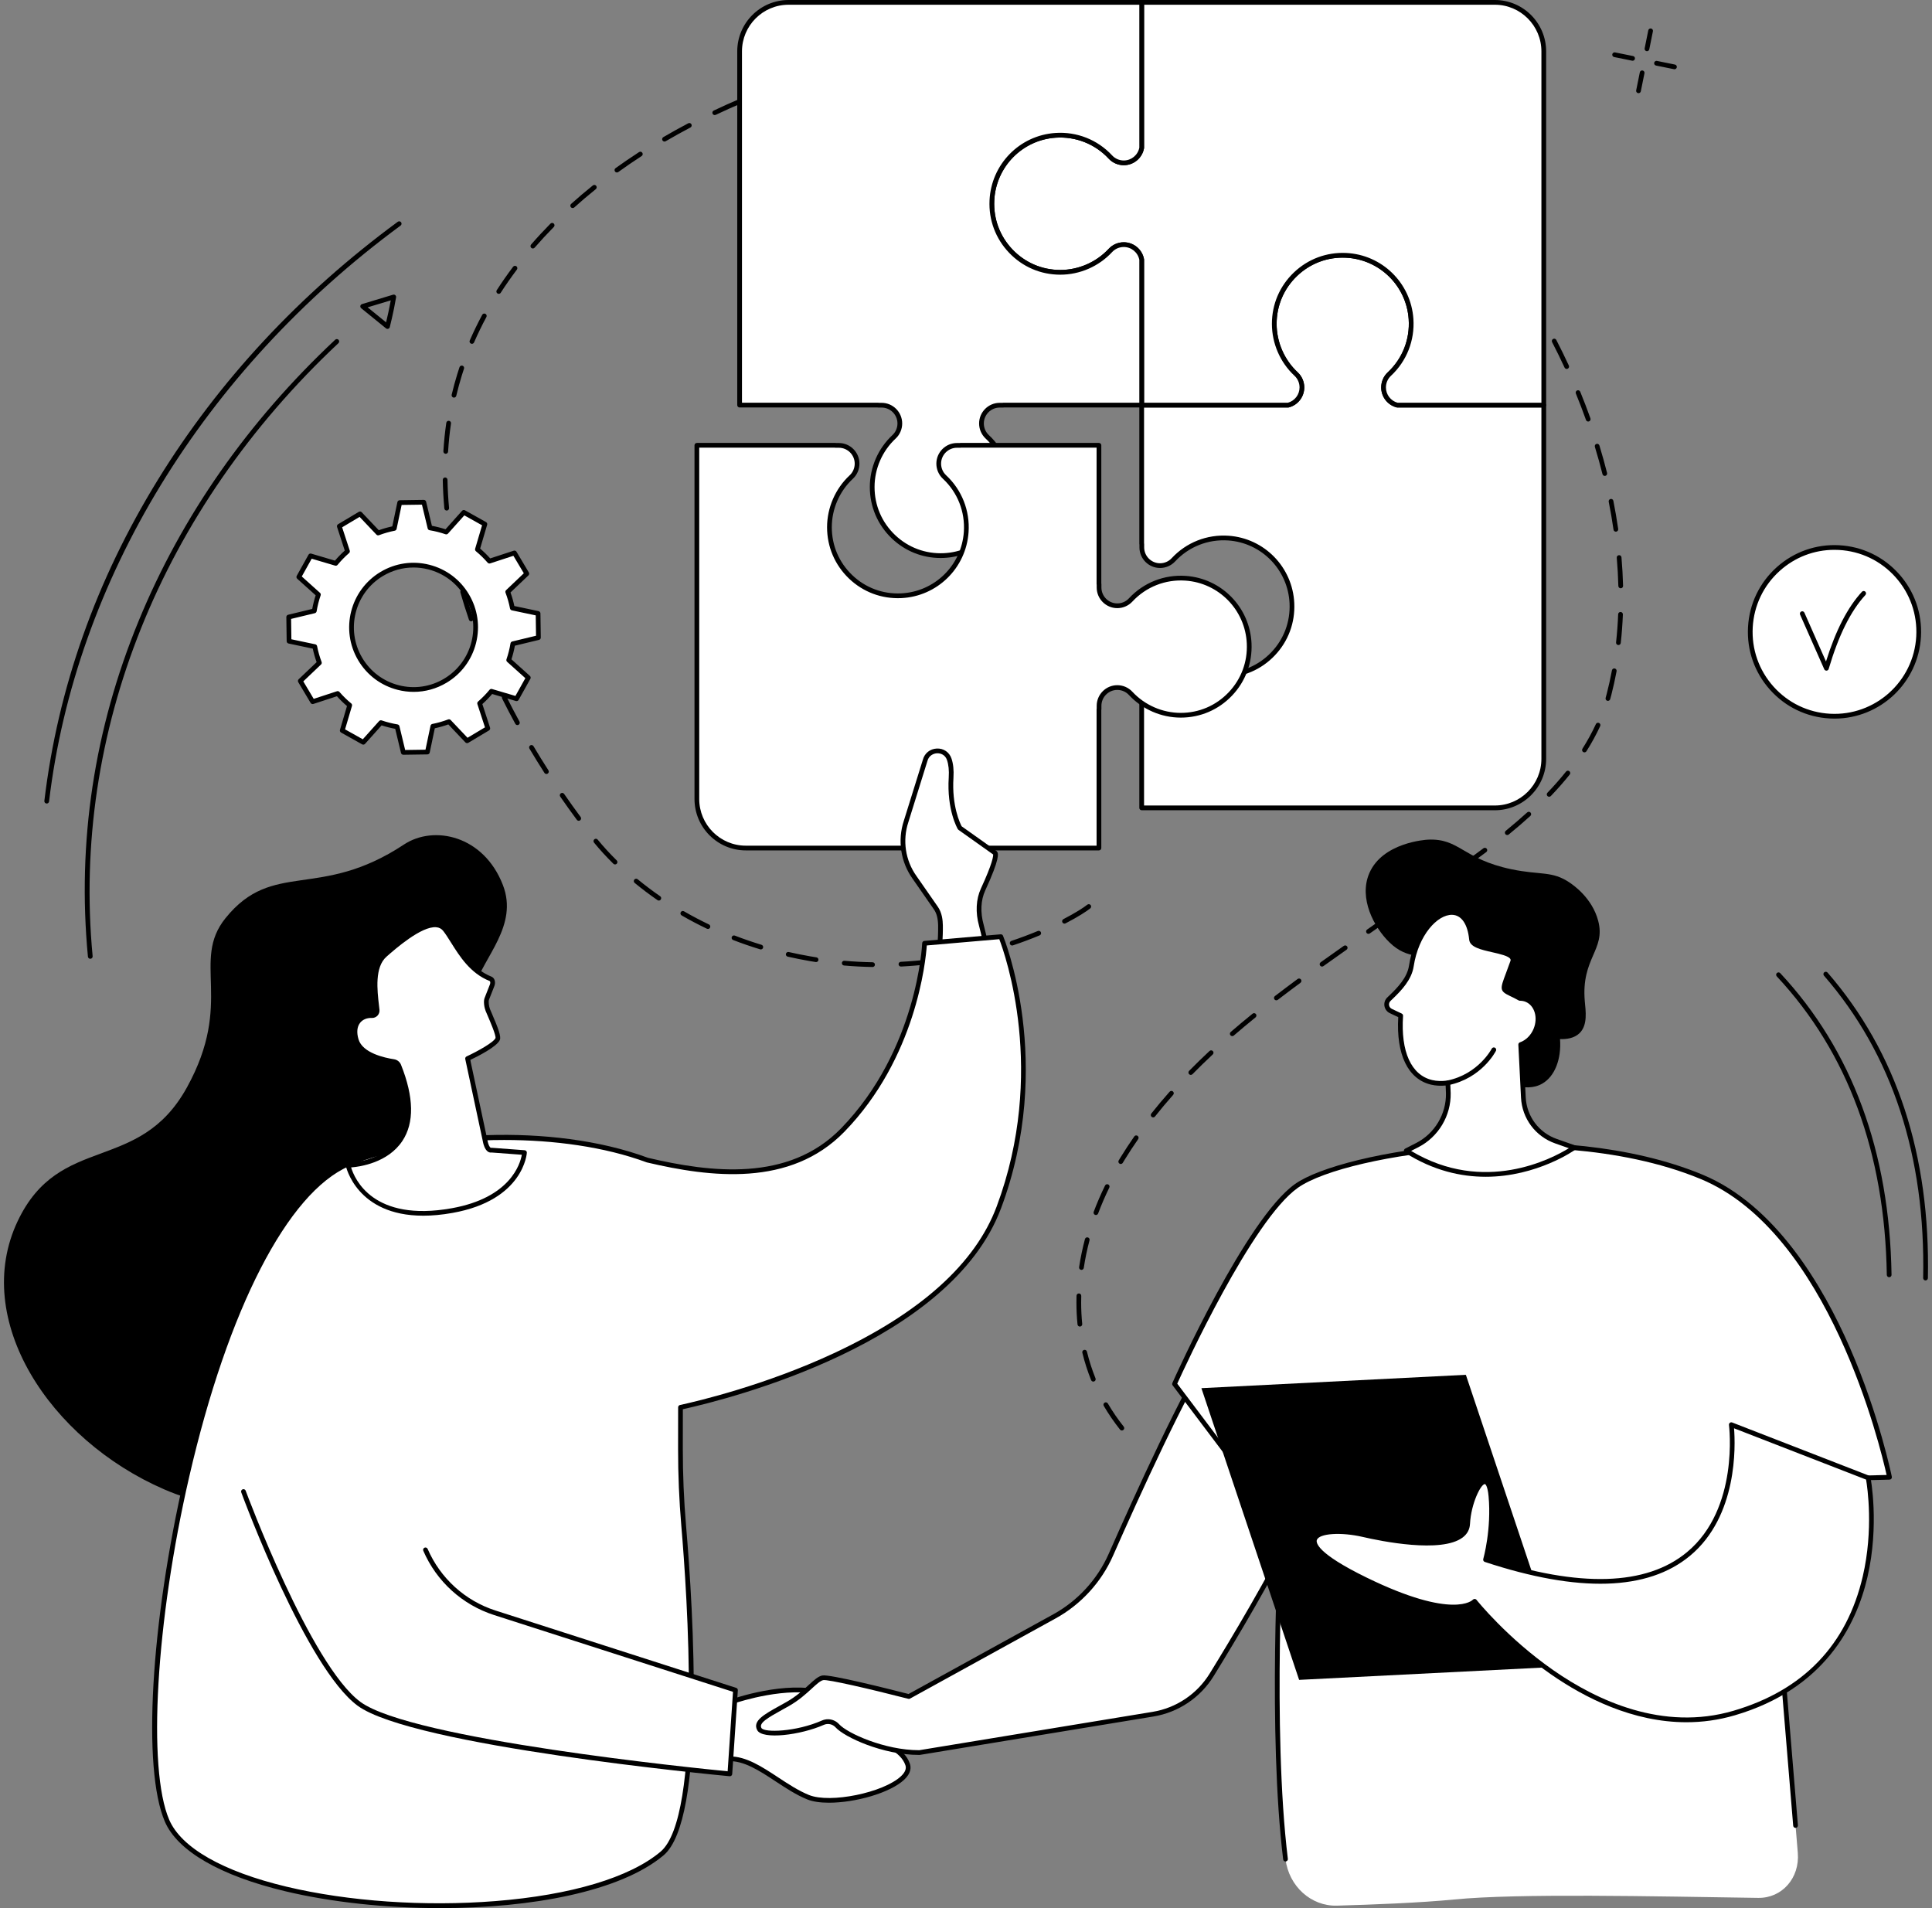 <svg width="243" height="240" viewBox="0 0 243 240" fill="none" xmlns="http://www.w3.org/2000/svg">
<rect x="0" y="0" width="243" height="240" fill="#808080" stroke="none"/>
<g clip-path="url(#clip0_3243_33966)">
<path d="M141.105 179.924C141.018 179.924 140.931 179.885 140.872 179.811C140.119 178.865 139.432 177.863 138.829 176.832C138.747 176.691 138.794 176.508 138.936 176.425C139.077 176.341 139.26 176.389 139.343 176.531C139.931 177.537 140.602 178.516 141.337 179.44C141.44 179.569 141.419 179.756 141.29 179.859C141.235 179.903 141.17 179.924 141.105 179.924H141.105ZM137.513 173.776C137.396 173.776 137.284 173.705 137.237 173.589C136.79 172.48 136.419 171.322 136.133 170.148C136.094 169.988 136.192 169.827 136.352 169.788C136.511 169.751 136.672 169.847 136.711 170.007C136.99 171.153 137.352 172.283 137.789 173.367C137.851 173.519 137.777 173.693 137.625 173.754C137.588 173.769 137.55 173.776 137.513 173.776ZM135.822 166.855C135.671 166.855 135.542 166.74 135.526 166.587C135.435 165.68 135.389 164.75 135.389 163.823C135.389 163.542 135.393 163.259 135.401 162.977C135.406 162.813 135.54 162.684 135.707 162.688C135.872 162.693 136.001 162.83 135.996 162.995C135.988 163.271 135.984 163.547 135.984 163.822C135.984 164.73 136.029 165.64 136.118 166.527C136.134 166.69 136.016 166.837 135.852 166.853C135.842 166.854 135.832 166.855 135.822 166.855L135.822 166.855ZM136.021 159.725C136.006 159.725 135.991 159.725 135.977 159.722C135.814 159.698 135.702 159.546 135.727 159.383C135.902 158.215 136.149 157.027 136.461 155.852C136.503 155.693 136.666 155.599 136.825 155.641C136.983 155.683 137.078 155.846 137.035 156.005C136.73 157.159 136.487 158.325 136.315 159.472C136.292 159.619 136.166 159.725 136.021 159.725V159.725ZM137.84 152.825C137.805 152.825 137.769 152.819 137.735 152.806C137.581 152.747 137.504 152.576 137.562 152.421C137.978 151.316 138.459 150.204 138.99 149.115C139.062 148.967 139.24 148.907 139.387 148.978C139.535 149.051 139.596 149.229 139.524 149.377C139.001 150.449 138.528 151.544 138.118 152.632C138.073 152.751 137.96 152.824 137.84 152.824V152.825ZM140.963 146.405C140.911 146.405 140.858 146.391 140.81 146.362C140.669 146.277 140.624 146.094 140.709 145.953C140.781 145.834 140.853 145.715 140.926 145.595C141.472 144.707 142.057 143.813 142.666 142.939C142.76 142.804 142.945 142.771 143.08 142.865C143.215 142.96 143.248 143.145 143.154 143.28C142.552 144.144 141.973 145.028 141.433 145.907C141.361 146.025 141.29 146.142 141.219 146.26C141.163 146.353 141.064 146.405 140.964 146.405L140.963 146.405ZM145.04 140.544C144.975 140.544 144.91 140.523 144.855 140.479C144.727 140.377 144.705 140.19 144.807 140.061C145.535 139.141 146.311 138.217 147.114 137.313C147.223 137.19 147.411 137.178 147.533 137.288C147.656 137.397 147.667 137.586 147.558 137.709C146.763 138.604 145.995 139.52 145.273 140.431C145.214 140.505 145.128 140.543 145.04 140.543L145.04 140.544ZM149.774 135.2C149.698 135.2 149.623 135.171 149.565 135.114C149.448 134.999 149.447 134.81 149.562 134.693C150.375 133.864 151.239 133.023 152.13 132.191C152.25 132.079 152.438 132.086 152.55 132.206C152.662 132.327 152.656 132.515 152.535 132.627C151.651 133.452 150.793 134.288 149.986 135.11C149.928 135.169 149.851 135.199 149.774 135.199L149.774 135.2ZM154.991 130.322C154.907 130.322 154.824 130.287 154.765 130.219C154.658 130.094 154.672 129.906 154.796 129.798C155.667 129.046 156.592 128.273 157.544 127.501C157.671 127.397 157.859 127.417 157.962 127.545C158.066 127.673 158.046 127.861 157.918 127.964C156.971 128.732 156.051 129.501 155.185 130.249C155.129 130.298 155.06 130.322 154.991 130.322ZM160.536 125.819C160.447 125.819 160.359 125.779 160.3 125.703C160.2 125.572 160.225 125.385 160.355 125.285C161.263 124.587 162.199 123.883 163.214 123.134C163.346 123.037 163.533 123.065 163.63 123.198C163.727 123.33 163.699 123.516 163.567 123.614C162.555 124.36 161.622 125.062 160.717 125.758C160.663 125.799 160.599 125.819 160.536 125.819V125.819ZM109.748 121.629H109.743C108.551 121.607 107.345 121.544 106.159 121.44C105.996 121.426 105.874 121.281 105.889 121.117C105.903 120.953 106.047 120.832 106.211 120.846C107.384 120.949 108.576 121.012 109.754 121.033C109.918 121.036 110.049 121.172 110.046 121.336C110.043 121.499 109.91 121.629 109.748 121.629ZM166.281 121.574C166.188 121.574 166.097 121.53 166.039 121.449C165.944 121.316 165.974 121.129 166.108 121.034C167.078 120.34 168.05 119.651 169.023 118.967C169.158 118.873 169.343 118.905 169.438 119.04C169.532 119.174 169.5 119.36 169.365 119.455C168.393 120.138 167.422 120.825 166.454 121.518C166.401 121.556 166.341 121.574 166.281 121.574ZM113.315 121.571C113.158 121.571 113.027 121.447 113.019 121.288C113.01 121.123 113.137 120.984 113.301 120.975C114.476 120.915 115.666 120.814 116.837 120.674C116.999 120.656 117.148 120.771 117.167 120.935C117.187 121.098 117.07 121.246 116.907 121.266C115.723 121.408 114.52 121.51 113.331 121.571C113.326 121.571 113.321 121.571 113.316 121.571L113.315 121.571ZM102.644 121.008C102.628 121.008 102.613 121.007 102.597 121.004C102.331 120.962 102.064 120.918 101.795 120.872C100.883 120.714 99.968 120.53 99.074 120.326C98.914 120.29 98.813 120.13 98.85 119.97C98.886 119.809 99.046 119.709 99.206 119.745C100.09 119.947 100.995 120.128 101.897 120.285C102.162 120.331 102.426 120.374 102.69 120.416C102.852 120.441 102.963 120.594 102.937 120.756C102.914 120.903 102.788 121.008 102.644 121.008L102.644 121.008ZM120.399 120.723C120.259 120.723 120.134 120.624 120.107 120.481C120.076 120.319 120.182 120.163 120.344 120.133C121.502 119.914 122.667 119.652 123.807 119.356C123.967 119.314 124.128 119.41 124.169 119.569C124.211 119.728 124.115 119.891 123.957 119.932C122.803 120.232 121.625 120.497 120.454 120.718C120.436 120.722 120.417 120.724 120.399 120.724V120.723ZM95.691 119.418C95.663 119.418 95.634 119.414 95.605 119.405C94.457 119.056 93.315 118.663 92.211 118.235C92.057 118.176 91.981 118.004 92.04 117.85C92.099 117.697 92.272 117.62 92.425 117.68C93.515 118.102 94.644 118.49 95.777 118.835C95.934 118.883 96.023 119.049 95.976 119.207C95.937 119.336 95.819 119.418 95.691 119.418L95.691 119.418ZM127.304 118.925C127.18 118.925 127.064 118.846 127.022 118.722C126.97 118.565 127.054 118.397 127.21 118.344C128.342 117.966 129.461 117.547 130.534 117.1C130.686 117.037 130.86 117.109 130.923 117.261C130.986 117.413 130.914 117.587 130.762 117.65C129.676 118.102 128.544 118.526 127.398 118.91C127.367 118.92 127.335 118.925 127.304 118.925H127.304ZM172.121 117.458C172.027 117.458 171.934 117.414 171.876 117.331C171.782 117.196 171.814 117.012 171.949 116.918C172.757 116.352 173.561 115.79 174.362 115.227L174.874 114.869C175.009 114.775 175.195 114.808 175.288 114.943C175.382 115.078 175.349 115.264 175.214 115.358L174.704 115.715C173.902 116.278 173.098 116.84 172.292 117.404C172.24 117.44 172.18 117.458 172.121 117.458ZM89.04 116.843C88.998 116.843 88.954 116.833 88.912 116.814C87.83 116.297 86.761 115.734 85.733 115.14C85.591 115.058 85.542 114.876 85.624 114.733C85.706 114.59 85.888 114.542 86.03 114.624C87.045 115.21 88.1 115.766 89.168 116.276C89.317 116.346 89.38 116.524 89.309 116.673C89.258 116.78 89.152 116.843 89.041 116.843H89.04ZM133.888 116.171C133.781 116.171 133.677 116.112 133.624 116.01C133.548 115.863 133.606 115.684 133.751 115.608C135.287 114.813 136.311 114.148 136.757 113.791C136.885 113.688 137.072 113.709 137.175 113.837C137.277 113.966 137.256 114.153 137.128 114.256C136.66 114.631 135.599 115.323 134.025 116.137C133.981 116.16 133.934 116.17 133.888 116.17V116.171ZM177.99 113.39C177.895 113.39 177.801 113.344 177.744 113.259C177.652 113.123 177.687 112.938 177.823 112.845L178.44 112.425C179.208 111.903 179.988 111.373 180.774 110.834C180.91 110.741 181.095 110.776 181.187 110.911C181.28 111.047 181.245 111.232 181.11 111.325C180.324 111.864 179.543 112.395 178.774 112.918L178.157 113.338C178.106 113.373 178.047 113.389 177.99 113.389V113.39ZM82.864 113.271C82.806 113.271 82.747 113.254 82.695 113.218C81.706 112.534 80.74 111.805 79.825 111.052C79.698 110.947 79.68 110.76 79.784 110.633C79.888 110.506 80.076 110.487 80.203 110.592C81.105 111.334 82.057 112.053 83.033 112.728C83.169 112.821 83.203 113.006 83.109 113.142C83.052 113.226 82.959 113.271 82.864 113.271V113.271ZM183.875 109.336C183.781 109.336 183.69 109.292 183.632 109.21C183.537 109.076 183.568 108.89 183.702 108.795C184.748 108.052 185.69 107.366 186.582 106.694C186.714 106.596 186.9 106.622 186.999 106.754C187.098 106.885 187.071 107.072 186.94 107.171C186.043 107.845 185.097 108.535 184.046 109.281C183.994 109.317 183.934 109.335 183.875 109.335V109.336ZM77.359 108.73C77.283 108.73 77.208 108.702 77.15 108.644C76.253 107.761 75.434 106.866 74.715 105.985C74.611 105.857 74.63 105.67 74.757 105.566C74.884 105.461 75.071 105.48 75.175 105.608C75.881 106.472 76.686 107.351 77.567 108.22C77.684 108.336 77.685 108.524 77.57 108.641C77.512 108.701 77.435 108.73 77.359 108.73ZM189.576 105.03C189.49 105.03 189.404 104.992 189.346 104.92C189.242 104.793 189.261 104.605 189.388 104.501C190.346 103.719 191.253 102.939 192.085 102.183C192.206 102.073 192.394 102.082 192.505 102.204C192.615 102.326 192.606 102.514 192.484 102.625C191.645 103.388 190.73 104.175 189.764 104.963C189.709 105.008 189.642 105.03 189.576 105.03L189.576 105.03ZM72.792 103.237C72.702 103.237 72.612 103.195 72.553 103.116C71.846 102.163 71.144 101.181 70.465 100.198C70.371 100.063 70.405 99.877 70.54 99.784C70.676 99.69 70.861 99.724 70.954 99.859C71.629 100.836 72.327 101.813 73.031 102.761C73.129 102.893 73.101 103.079 72.97 103.178C72.916 103.217 72.854 103.236 72.792 103.236V103.237ZM194.844 100.215C194.77 100.215 194.696 100.187 194.639 100.132C194.52 100.018 194.516 99.829 194.63 99.71C195.477 98.827 196.264 97.931 196.971 97.048C197.074 96.92 197.262 96.9 197.39 97.002C197.518 97.106 197.538 97.293 197.435 97.421C196.717 98.317 195.918 99.226 195.06 100.123C195.001 100.184 194.923 100.215 194.845 100.215H194.844ZM68.728 97.349C68.63 97.349 68.534 97.301 68.477 97.212C67.831 96.205 67.197 95.178 66.592 94.161C66.508 94.02 66.555 93.837 66.696 93.753C66.837 93.669 67.019 93.715 67.104 93.856C67.704 94.868 68.335 95.889 68.978 96.89C69.066 97.029 69.026 97.213 68.888 97.302C68.838 97.334 68.783 97.35 68.727 97.35L68.728 97.349ZM199.284 94.632C199.229 94.632 199.174 94.617 199.125 94.585C198.986 94.497 198.945 94.313 199.033 94.174C199.679 93.154 200.249 92.112 200.725 91.077C200.794 90.927 200.971 90.862 201.12 90.931C201.269 90.999 201.334 91.176 201.266 91.326C200.778 92.386 200.196 93.451 199.536 94.494C199.479 94.583 199.383 94.632 199.284 94.632L199.284 94.632ZM65.077 91.199C64.972 91.199 64.87 91.143 64.816 91.044C64.239 89.989 63.681 88.919 63.156 87.864C63.082 87.717 63.142 87.538 63.289 87.465C63.436 87.392 63.615 87.451 63.688 87.599C64.21 88.647 64.765 89.71 65.338 90.758C65.417 90.903 65.364 91.084 65.22 91.163C65.174 91.188 65.126 91.199 65.077 91.199L65.077 91.199ZM202.237 88.155C202.21 88.155 202.183 88.151 202.155 88.143C201.997 88.098 201.906 87.933 201.951 87.775C201.999 87.605 202.046 87.434 202.09 87.263C202.338 86.302 202.558 85.311 202.744 84.317C202.774 84.155 202.929 84.049 203.091 84.079C203.252 84.109 203.358 84.264 203.328 84.426C203.14 85.434 202.917 86.438 202.666 87.412C202.62 87.588 202.573 87.764 202.523 87.938C202.486 88.069 202.367 88.155 202.237 88.155ZM61.893 84.797C61.779 84.797 61.671 84.732 61.621 84.621C61.128 83.519 60.658 82.407 60.225 81.315C60.164 81.162 60.239 80.989 60.392 80.928C60.544 80.867 60.717 80.942 60.778 81.095C61.208 82.179 61.674 83.284 62.164 84.377C62.231 84.527 62.164 84.704 62.014 84.771C61.975 84.789 61.934 84.797 61.893 84.797ZM203.559 81.134C203.548 81.134 203.537 81.133 203.526 81.132C203.363 81.114 203.245 80.966 203.263 80.803C203.39 79.645 203.479 78.452 203.526 77.259C203.532 77.095 203.669 76.968 203.835 76.973C203.999 76.98 204.127 77.118 204.12 77.283C204.073 78.49 203.983 79.697 203.854 80.868C203.837 81.021 203.708 81.134 203.559 81.134V81.134ZM59.263 78.149C59.139 78.149 59.023 78.071 58.981 77.948C58.59 76.804 58.228 75.651 57.906 74.521C57.861 74.363 57.952 74.198 58.11 74.153C58.268 74.107 58.433 74.199 58.478 74.358C58.797 75.477 59.156 76.62 59.544 77.754C59.597 77.91 59.514 78.079 59.359 78.133C59.327 78.144 59.294 78.149 59.263 78.149ZM203.847 73.994C203.686 73.994 203.554 73.866 203.55 73.704C203.52 72.537 203.453 71.343 203.35 70.153C203.336 69.989 203.457 69.845 203.621 69.831C203.784 69.813 203.929 69.938 203.943 70.102C204.047 71.303 204.114 72.51 204.145 73.689C204.149 73.853 204.019 73.99 203.855 73.994C203.852 73.994 203.849 73.994 203.847 73.994ZM57.307 71.273C57.172 71.273 57.049 71.179 57.017 71.04C56.752 69.859 56.523 68.672 56.337 67.512C56.311 67.35 56.422 67.197 56.584 67.171C56.746 67.145 56.899 67.255 56.925 67.418C57.109 68.566 57.335 69.741 57.598 70.91C57.634 71.07 57.533 71.23 57.373 71.266C57.351 71.271 57.329 71.273 57.307 71.273ZM203.236 66.874C203.091 66.874 202.963 66.767 202.942 66.619C202.775 65.462 202.573 64.281 202.339 63.109C202.307 62.948 202.412 62.791 202.573 62.759C202.734 62.727 202.891 62.831 202.923 62.993C203.158 64.175 203.363 65.366 203.531 66.534C203.554 66.697 203.441 66.848 203.279 66.871C203.264 66.873 203.25 66.874 203.236 66.874ZM56.183 64.217C56.031 64.217 55.902 64.101 55.887 63.947C55.777 62.743 55.711 61.536 55.69 60.357C55.687 60.193 55.817 60.057 55.982 60.054C56.142 60.056 56.281 60.182 56.284 60.347C56.305 61.511 56.371 62.704 56.48 63.892C56.495 64.056 56.374 64.201 56.211 64.216C56.202 64.217 56.192 64.217 56.183 64.217ZM201.843 59.86C201.71 59.86 201.589 59.77 201.555 59.635C201.267 58.496 200.945 57.342 200.598 56.204C200.55 56.047 200.639 55.88 200.796 55.832C200.952 55.784 201.119 55.873 201.167 56.03C201.517 57.177 201.842 58.34 202.131 59.489C202.172 59.649 202.076 59.811 201.916 59.851C201.892 59.857 201.867 59.86 201.843 59.86ZM56.063 57.077C56.057 57.077 56.051 57.077 56.045 57.076C55.881 57.066 55.756 56.925 55.766 56.761C55.84 55.557 55.964 54.353 56.135 53.181C56.159 53.018 56.31 52.904 56.472 52.929C56.635 52.953 56.748 53.104 56.724 53.267C56.555 54.422 56.432 55.61 56.36 56.797C56.35 56.955 56.219 57.077 56.063 57.077ZM199.76 53.02C199.637 53.02 199.523 52.944 199.479 52.822C199.084 51.713 198.655 50.594 198.206 49.496C198.144 49.344 198.216 49.17 198.368 49.107C198.521 49.045 198.694 49.118 198.757 49.27C199.209 50.377 199.641 51.504 200.04 52.622C200.095 52.777 200.014 52.947 199.86 53.002C199.827 53.014 199.793 53.02 199.76 53.02ZM57.099 50.012C57.077 50.012 57.053 50.01 57.03 50.004C56.871 49.966 56.772 49.806 56.81 49.645C57.015 48.778 57.252 47.908 57.514 47.059C57.604 46.767 57.698 46.475 57.795 46.184C57.847 46.028 58.016 45.944 58.172 45.996C58.327 46.048 58.411 46.217 58.359 46.373C58.264 46.659 58.171 46.947 58.082 47.236C57.825 48.071 57.591 48.928 57.388 49.783C57.356 49.92 57.234 50.012 57.099 50.012ZM197.054 46.404C196.942 46.404 196.834 46.339 196.784 46.231C196.288 45.157 195.761 44.081 195.218 43.032C195.143 42.886 195.2 42.706 195.346 42.631C195.492 42.555 195.671 42.612 195.747 42.758C196.293 43.815 196.824 44.899 197.324 45.98C197.393 46.13 197.328 46.307 197.179 46.376C197.139 46.395 197.096 46.404 197.054 46.404V46.404ZM59.355 43.245C59.316 43.245 59.276 43.238 59.237 43.221C59.086 43.155 59.017 42.979 59.083 42.829C59.554 41.744 60.082 40.656 60.653 39.594C60.731 39.45 60.911 39.395 61.056 39.473C61.2 39.551 61.254 39.732 61.176 39.877C60.614 40.924 60.093 41.997 59.628 43.066C59.579 43.179 59.47 43.245 59.355 43.245ZM193.771 40.056C193.668 40.056 193.568 40.003 193.513 39.907C192.922 38.88 192.302 37.855 191.67 36.862C191.582 36.723 191.623 36.539 191.761 36.451C191.9 36.362 192.084 36.403 192.172 36.542C192.809 37.542 193.433 38.575 194.029 39.61C194.11 39.753 194.062 39.935 193.919 40.017C193.872 40.044 193.821 40.056 193.771 40.056ZM62.729 36.958C62.674 36.958 62.618 36.943 62.569 36.911C62.431 36.822 62.391 36.637 62.48 36.499C63.118 35.507 63.81 34.516 64.536 33.553C64.635 33.422 64.822 33.395 64.953 33.495C65.084 33.594 65.11 33.78 65.011 33.912C64.294 34.863 63.611 35.842 62.98 36.822C62.923 36.91 62.827 36.958 62.729 36.958ZM189.935 34.032C189.842 34.032 189.749 33.988 189.692 33.905C189.007 32.932 188.296 31.969 187.576 31.043C187.475 30.913 187.499 30.726 187.628 30.625C187.758 30.524 187.945 30.547 188.046 30.677C188.771 31.611 189.488 32.582 190.178 33.563C190.272 33.697 190.24 33.883 190.106 33.978C190.054 34.015 189.994 34.032 189.935 34.032L189.935 34.032ZM67.021 31.255C66.952 31.255 66.882 31.231 66.826 31.182C66.702 31.074 66.689 30.886 66.796 30.762C67.568 29.872 68.389 28.986 69.236 28.128C69.351 28.01 69.54 28.009 69.656 28.125C69.773 28.24 69.774 28.429 69.659 28.546C68.82 29.396 68.009 30.273 67.245 31.152C67.186 31.22 67.104 31.255 67.021 31.255V31.255ZM185.549 28.391C185.466 28.391 185.383 28.356 185.324 28.288C184.546 27.384 183.742 26.497 182.934 25.654C182.821 25.535 182.824 25.346 182.943 25.232C183.061 25.118 183.25 25.122 183.364 25.241C184.179 26.093 184.99 26.987 185.775 27.899C185.882 28.023 185.868 28.212 185.743 28.319C185.687 28.368 185.618 28.391 185.549 28.391ZM72.03 26.169C71.949 26.169 71.868 26.136 71.809 26.07C71.699 25.948 71.709 25.759 71.832 25.649C72.707 24.861 73.627 24.079 74.565 23.326C74.694 23.222 74.881 23.243 74.984 23.371C75.086 23.5 75.066 23.688 74.938 23.79C74.008 24.538 73.097 25.312 72.229 26.093C72.172 26.144 72.101 26.169 72.03 26.169ZM180.608 23.235C180.535 23.235 180.462 23.208 180.405 23.155C179.529 22.338 178.63 21.549 177.734 20.812C177.607 20.707 177.589 20.519 177.693 20.392C177.798 20.265 177.985 20.247 178.112 20.351C179.017 21.096 179.925 21.893 180.81 22.719C180.93 22.831 180.937 23.019 180.825 23.14C180.767 23.203 180.687 23.235 180.608 23.235ZM77.593 21.693C77.501 21.693 77.41 21.65 77.352 21.569C77.256 21.436 77.286 21.25 77.419 21.153C78.375 20.464 79.371 19.782 80.379 19.129C80.516 19.039 80.701 19.078 80.79 19.216C80.879 19.355 80.84 19.539 80.702 19.628C79.703 20.277 78.715 20.953 77.767 21.637C77.714 21.674 77.653 21.692 77.593 21.692V21.693ZM175.095 18.699C175.034 18.699 174.973 18.68 174.921 18.642C173.971 17.954 172.983 17.281 171.984 16.642C171.846 16.553 171.805 16.369 171.894 16.231C171.982 16.092 172.166 16.052 172.305 16.14C173.313 16.785 174.31 17.465 175.269 18.159C175.402 18.256 175.432 18.442 175.336 18.575C175.277 18.655 175.186 18.699 175.095 18.699ZM83.581 17.804C83.478 17.804 83.379 17.751 83.323 17.656C83.241 17.514 83.289 17.331 83.43 17.248C84.45 16.652 85.504 16.067 86.563 15.508C86.709 15.432 86.889 15.488 86.965 15.633C87.042 15.779 86.986 15.959 86.841 16.036C85.788 16.59 84.742 17.172 83.73 17.763C83.683 17.791 83.632 17.804 83.581 17.804ZM169.086 14.85C169.036 14.85 168.986 14.838 168.94 14.812C167.917 14.235 166.86 13.676 165.798 13.151C165.651 13.078 165.591 12.899 165.663 12.752C165.736 12.604 165.914 12.543 166.062 12.617C167.132 13.146 168.199 13.71 169.232 14.292C169.375 14.373 169.425 14.555 169.345 14.698C169.29 14.795 169.189 14.85 169.085 14.85L169.086 14.85ZM89.896 14.473C89.785 14.473 89.678 14.41 89.627 14.303C89.557 14.154 89.621 13.976 89.769 13.906C90.836 13.4 91.935 12.906 93.037 12.438C93.188 12.373 93.363 12.444 93.427 12.595C93.491 12.747 93.421 12.922 93.269 12.986C92.175 13.451 91.083 13.942 90.023 14.445C89.982 14.464 89.939 14.473 89.896 14.473ZM162.69 11.684C162.65 11.684 162.611 11.676 162.572 11.66C161.495 11.195 160.385 10.75 159.273 10.337C159.119 10.28 159.04 10.108 159.098 9.954C159.155 9.8 159.326 9.721 159.48 9.778C160.601 10.195 161.721 10.644 162.807 11.112C162.958 11.177 163.028 11.352 162.963 11.504C162.914 11.616 162.805 11.684 162.69 11.684ZM96.466 11.678C96.346 11.678 96.233 11.604 96.188 11.485C96.13 11.331 96.207 11.159 96.361 11.101C97.467 10.681 98.602 10.275 99.734 9.895C99.889 9.843 100.058 9.926 100.111 10.082C100.163 10.239 100.079 10.407 99.923 10.46C98.799 10.838 97.671 11.241 96.572 11.658C96.537 11.671 96.502 11.678 96.467 11.678H96.466ZM103.233 9.401C103.104 9.401 102.986 9.317 102.948 9.187C102.901 9.029 102.991 8.864 103.149 8.817C104.286 8.482 105.446 8.163 106.596 7.869C106.755 7.828 106.917 7.925 106.958 8.084C106.998 8.244 106.902 8.406 106.743 8.447C105.599 8.738 104.447 9.056 103.317 9.389C103.289 9.397 103.26 9.401 103.233 9.401ZM156.001 9.194C155.971 9.194 155.941 9.19 155.911 9.18C154.792 8.825 153.643 8.491 152.497 8.186C152.338 8.143 152.244 7.98 152.286 7.821C152.329 7.662 152.491 7.568 152.65 7.61C153.805 7.917 154.963 8.255 156.091 8.612C156.248 8.662 156.334 8.83 156.284 8.986C156.244 9.113 156.127 9.195 156.001 9.195V9.194ZM110.139 7.637C110.002 7.637 109.879 7.542 109.849 7.402C109.814 7.241 109.916 7.083 110.076 7.048C111.236 6.796 112.417 6.563 113.585 6.354C113.746 6.324 113.901 6.432 113.93 6.595C113.959 6.756 113.851 6.911 113.69 6.94C112.528 7.148 111.355 7.38 110.202 7.63C110.181 7.635 110.16 7.637 110.139 7.637ZM149.104 7.357C149.083 7.357 149.062 7.355 149.041 7.35C147.895 7.101 146.721 6.872 145.55 6.67C145.388 6.643 145.279 6.488 145.307 6.326C145.335 6.164 145.491 6.054 145.651 6.083C146.83 6.286 148.014 6.517 149.167 6.768C149.328 6.803 149.43 6.962 149.395 7.122C149.364 7.262 149.241 7.357 149.104 7.357ZM117.159 6.38C117.014 6.38 116.886 6.273 116.865 6.124C116.842 5.961 116.955 5.81 117.118 5.787C118.296 5.62 119.491 5.473 120.67 5.349C120.832 5.333 120.98 5.451 120.997 5.615C121.014 5.779 120.896 5.925 120.732 5.942C119.56 6.065 118.372 6.211 117.201 6.378C117.187 6.38 117.173 6.381 117.159 6.381L117.159 6.38ZM142.071 6.143C142.058 6.143 142.045 6.143 142.032 6.141C140.869 5.991 139.679 5.863 138.495 5.759C138.332 5.745 138.211 5.601 138.225 5.437C138.239 5.273 138.38 5.151 138.547 5.166C139.738 5.27 140.936 5.399 142.108 5.55C142.271 5.571 142.386 5.72 142.365 5.884C142.346 6.034 142.218 6.143 142.071 6.143ZM124.257 5.637C124.102 5.637 123.971 5.517 123.961 5.359C123.95 5.195 124.073 5.053 124.237 5.042C125.426 4.962 126.63 4.903 127.814 4.867C127.977 4.857 128.115 4.992 128.12 5.156C128.125 5.321 127.996 5.458 127.832 5.463C126.654 5.498 125.459 5.557 124.277 5.637C124.27 5.637 124.263 5.637 124.257 5.637ZM134.96 5.522C134.955 5.522 134.951 5.522 134.946 5.522C133.771 5.466 132.574 5.434 131.39 5.424C131.226 5.423 131.094 5.288 131.095 5.124C131.096 4.96 131.229 4.828 131.392 4.828H131.395C132.586 4.838 133.791 4.871 134.974 4.926C135.138 4.934 135.265 5.074 135.257 5.238C135.25 5.398 135.118 5.522 134.961 5.522L134.96 5.522Z" fill="black"/>
<path d="M5.876 101.067C5.864 101.067 5.853 101.067 5.84 101.065C5.677 101.046 5.561 100.898 5.58 100.734C7.266 86.573 12.077 72.974 19.879 60.312C27.531 47.894 37.676 36.987 50.031 27.894C50.163 27.796 50.349 27.825 50.447 27.957C50.544 28.09 50.515 28.276 50.383 28.374C25.593 46.619 9.479 73.019 6.171 100.805C6.153 100.956 6.025 101.067 5.876 101.067L5.876 101.067Z" fill="black"/>
<path d="M11.355 120.596C11.204 120.596 11.074 120.481 11.059 120.327C9.692 105.927 11.839 91.718 17.44 78.093C22.851 64.931 31.168 53.032 42.16 42.729C42.28 42.616 42.469 42.623 42.581 42.743C42.693 42.863 42.687 43.051 42.567 43.164C20.254 64.079 8.985 92.183 11.652 120.27C11.667 120.434 11.547 120.579 11.384 120.595C11.374 120.596 11.365 120.596 11.355 120.596Z" fill="black"/>
<path d="M48.737 41.369C48.67 41.369 48.604 41.346 48.55 41.302L45.428 38.766C45.343 38.697 45.303 38.586 45.324 38.477C45.345 38.369 45.425 38.281 45.53 38.249L49.438 37.067C49.536 37.038 49.643 37.061 49.721 37.129C49.798 37.197 49.835 37.3 49.818 37.402C49.505 39.273 49.03 41.127 49.026 41.145C49 41.244 48.927 41.322 48.831 41.354C48.8 41.364 48.769 41.369 48.738 41.369H48.737ZM46.239 38.657L48.561 40.544C48.7 39.965 48.945 38.904 49.148 37.778L46.239 38.657Z" fill="black"/>
<path d="M205.343 7.64C205.323 7.64 205.303 7.638 205.283 7.634L203.022 7.176C202.861 7.144 202.756 6.986 202.789 6.825C202.822 6.664 202.978 6.559 203.14 6.592L205.401 7.05C205.562 7.083 205.666 7.24 205.634 7.401C205.605 7.543 205.481 7.64 205.343 7.64Z" fill="black"/>
<path d="M210.61 8.71C210.591 8.71 210.571 8.709 210.551 8.704L208.289 8.246C208.128 8.214 208.024 8.056 208.057 7.895C208.089 7.734 208.245 7.629 208.407 7.662L210.669 8.121C210.83 8.153 210.934 8.31 210.901 8.472C210.873 8.613 210.749 8.71 210.61 8.71Z" fill="black"/>
<path d="M206.085 11.721C206.066 11.721 206.046 11.719 206.026 11.715C205.865 11.682 205.76 11.525 205.793 11.364L206.251 9.099C206.283 8.937 206.439 8.832 206.601 8.866C206.762 8.898 206.866 9.055 206.834 9.217L206.376 11.482C206.348 11.623 206.223 11.721 206.085 11.721Z" fill="black"/>
<path d="M207.149 6.44C207.13 6.44 207.11 6.438 207.09 6.434C206.929 6.401 206.825 6.244 206.858 6.083L207.315 3.817C207.347 3.656 207.504 3.551 207.665 3.584C207.826 3.617 207.931 3.774 207.898 3.935L207.441 6.201C207.412 6.342 207.288 6.44 207.149 6.44Z" fill="black"/>
<path d="M242.186 161.051H242.18C242.016 161.047 241.885 160.911 241.888 160.747C242.2 145.415 238.004 132.621 229.415 122.72C229.307 122.596 229.32 122.408 229.444 122.299C229.568 122.192 229.756 122.205 229.864 122.329C238.553 132.345 242.798 145.275 242.483 160.759C242.48 160.921 242.347 161.05 242.186 161.05L242.186 161.051Z" fill="black"/>
<path d="M237.613 160.649C237.451 160.649 237.319 160.518 237.316 160.356C237.074 145.023 232.418 132.389 223.477 122.806C223.364 122.686 223.371 122.497 223.491 122.385C223.611 122.273 223.799 122.279 223.911 122.399C232.956 132.093 237.666 144.861 237.911 160.346C237.914 160.511 237.782 160.646 237.618 160.649L237.613 160.649Z" fill="black"/>
<path d="M175.747 50.957C174.754 50.704 174.018 49.805 174.018 48.731C174.018 48.096 174.28 47.487 174.745 47.054C176.572 45.353 177.661 42.868 177.475 40.132C177.18 35.792 173.628 32.318 169.29 32.119C164.35 31.891 160.273 35.836 160.273 40.735C160.273 43.231 161.332 45.48 163.024 47.055C163.488 47.487 163.75 48.096 163.75 48.731C163.75 49.805 163.014 50.704 162.02 50.957H143.598V68.416H143.612V68.843C143.612 70.113 144.64 71.143 145.907 71.143C146.542 71.143 147.15 70.881 147.581 70.415C149.279 68.585 151.761 67.495 154.492 67.68C158.824 67.975 162.293 71.534 162.492 75.879C162.719 80.828 158.781 84.911 153.89 84.911C151.398 84.911 149.153 83.851 147.581 82.156C147.149 81.69 146.542 81.428 145.907 81.428C144.64 81.428 143.612 82.458 143.612 83.728V84.155H143.598V101.614H188.015C191.414 101.614 194.17 98.853 194.17 95.448V50.957H175.747Z" fill="white"/>
<path d="M188.015 101.912H143.598C143.434 101.912 143.301 101.779 143.301 101.614V84.155C143.301 84.124 143.306 84.093 143.315 84.065V83.729C143.315 82.296 144.478 81.131 145.908 81.131C146.625 81.131 147.315 81.431 147.799 81.954C149.368 83.644 151.588 84.614 153.891 84.614C156.193 84.614 158.32 83.699 159.904 82.037C161.487 80.377 162.301 78.195 162.196 75.893C162.002 71.667 158.681 68.265 154.472 67.978C151.948 67.807 149.516 68.769 147.8 70.619C147.315 71.141 146.625 71.441 145.908 71.441C144.478 71.441 143.315 70.276 143.315 68.844V68.504C143.306 68.476 143.301 68.447 143.301 68.417V50.958C143.301 50.794 143.434 50.66 143.599 50.66H161.982C162.85 50.423 163.453 49.635 163.453 48.732C163.453 48.178 163.223 47.647 162.822 47.274C161.013 45.59 159.976 43.207 159.976 40.736C159.976 38.265 160.955 35.983 162.732 34.282C164.509 32.583 166.841 31.71 169.304 31.822C173.825 32.03 177.465 35.595 177.772 40.113C177.956 42.822 176.926 45.432 174.947 47.274C174.546 47.647 174.316 48.179 174.316 48.732C174.316 49.635 174.919 50.423 175.786 50.661H194.17C194.334 50.661 194.468 50.794 194.468 50.959V95.45C194.468 99.013 191.573 101.913 188.016 101.913L188.015 101.912ZM143.896 101.316H188.015C191.245 101.316 193.872 98.684 193.872 95.449V51.256H175.747C175.723 51.256 175.698 51.253 175.674 51.247C174.524 50.954 173.721 49.92 173.721 48.732C173.721 48.014 174.02 47.323 174.542 46.837C176.389 45.118 177.35 42.682 177.178 40.154C176.892 35.937 173.495 32.612 169.277 32.417C166.979 32.311 164.801 33.127 163.142 34.713C161.484 36.3 160.57 38.439 160.57 40.736C160.57 43.033 161.538 45.267 163.226 46.838C163.748 47.324 164.047 48.014 164.047 48.732C164.047 49.92 163.244 50.954 162.094 51.247C162.07 51.253 162.045 51.256 162.02 51.256H143.895V68.331C143.904 68.359 143.909 68.388 143.909 68.418V68.844C143.909 69.948 144.806 70.846 145.907 70.846C146.46 70.846 146.991 70.616 147.364 70.214C149.203 68.231 151.808 67.199 154.512 67.384C159.023 67.691 162.582 71.338 162.79 75.866C162.903 78.332 162.031 80.67 160.334 82.449C158.636 84.23 156.348 85.21 153.89 85.21C151.433 85.21 149.044 84.171 147.363 82.36C146.991 81.958 146.46 81.727 145.907 81.727C144.806 81.727 143.909 82.625 143.909 83.729V84.156C143.909 84.187 143.904 84.217 143.895 84.246V101.317L143.896 101.316Z" fill="black"/>
<path d="M188.014 0.297H143.597V18.604C143.399 19.672 142.466 20.482 141.342 20.482C140.707 20.482 140.1 20.22 139.668 19.755C137.97 17.925 135.488 16.834 132.758 17.02C128.425 17.315 124.957 20.873 124.757 25.218C124.53 30.167 128.469 34.251 133.359 34.251C135.852 34.251 138.096 33.19 139.668 31.495C140.1 31.03 140.708 30.768 141.342 30.768C142.466 30.768 143.4 31.578 143.597 32.646V50.953H162.02C163.013 50.7 163.749 49.801 163.749 48.727C163.749 48.091 163.488 47.483 163.023 47.05C161.331 45.475 160.272 43.227 160.272 40.731C160.272 35.832 164.349 31.887 169.29 32.114C173.628 32.314 177.18 35.788 177.474 40.128C177.66 42.863 176.571 45.349 174.744 47.05C174.279 47.483 174.018 48.091 174.018 48.727C174.018 49.801 174.754 50.7 175.747 50.953H194.169V6.462C194.169 3.057 191.414 0.297 188.014 0.297H188.014Z" fill="white"/>
<path d="M194.17 51.252H175.748C175.723 51.252 175.698 51.249 175.674 51.243C174.524 50.95 173.721 49.916 173.721 48.728C173.721 48.01 174.02 47.319 174.542 46.833C176.389 45.114 177.35 42.678 177.178 40.15C176.892 35.933 173.495 32.608 169.277 32.413C166.977 32.306 164.8 33.123 163.143 34.709C161.484 36.296 160.57 38.435 160.57 40.732C160.57 43.029 161.539 45.263 163.226 46.834C163.748 47.319 164.047 48.01 164.047 48.728C164.047 49.916 163.244 50.95 162.094 51.243C162.07 51.249 162.045 51.252 162.021 51.252H143.598C143.434 51.252 143.301 51.119 143.301 50.954V32.676C143.115 31.742 142.296 31.067 141.343 31.067C140.79 31.067 140.26 31.298 139.887 31.699C138.206 33.511 135.827 34.55 133.36 34.55C130.893 34.55 128.615 33.569 126.917 31.789C125.22 30.009 124.348 27.672 124.461 25.206C124.669 20.678 128.227 17.031 132.738 16.724C135.442 16.539 138.048 17.571 139.887 19.553C140.26 19.955 140.79 20.186 141.343 20.186C142.297 20.186 143.116 19.511 143.301 18.577V0.298C143.301 0.133 143.434 0 143.598 0H188.015C191.573 0 194.468 2.899 194.468 6.463V50.954C194.468 51.119 194.334 51.252 194.17 51.252ZM175.786 50.656H193.873V6.463C193.873 3.228 191.245 0.596 188.016 0.596H143.896V18.605C143.896 18.623 143.895 18.641 143.891 18.659C143.664 19.888 142.592 20.781 141.343 20.781C140.626 20.781 139.937 20.482 139.451 19.959C137.735 18.109 135.303 17.148 132.779 17.318C128.57 17.605 125.25 21.007 125.056 25.233C124.95 27.534 125.764 29.716 127.347 31.377C128.932 33.039 131.067 33.954 133.361 33.954C135.654 33.954 137.883 32.984 139.452 31.293C139.936 30.771 140.626 30.471 141.343 30.471C142.592 30.471 143.664 31.364 143.891 32.593C143.894 32.611 143.896 32.63 143.896 32.648V50.656H161.983C162.85 50.419 163.453 49.631 163.453 48.728C163.453 48.175 163.223 47.643 162.822 47.27C161.013 45.587 159.976 43.203 159.976 40.732C159.976 38.261 160.955 35.979 162.732 34.278C164.509 32.579 166.841 31.706 169.305 31.818C173.825 32.026 177.466 35.591 177.772 40.109C177.956 42.818 176.927 45.428 174.948 47.27C174.546 47.644 174.316 48.175 174.316 48.729C174.316 49.632 174.919 50.419 175.786 50.657V50.656Z" fill="black"/>
<path d="M132.758 17.02C135.488 16.834 137.97 17.925 139.668 19.755C140.1 20.22 140.707 20.482 141.342 20.482C142.466 20.482 143.399 19.672 143.597 18.604V0.297H99.18C95.781 0.297 93.025 3.057 93.025 6.462V50.953H110.455V50.964H110.881C112.149 50.964 113.177 51.994 113.177 53.264C113.177 53.899 112.916 54.508 112.451 54.94C110.759 56.515 109.7 58.763 109.7 61.26C109.7 66.159 113.777 70.103 118.718 69.876C123.056 69.677 126.608 66.202 126.902 61.862C127.088 59.127 125.999 56.641 124.172 54.941C123.707 54.508 123.446 53.9 123.446 53.264C123.446 51.994 124.474 50.964 125.741 50.964H126.167V50.953H143.597V32.646C143.4 31.578 142.466 30.768 141.342 30.768C140.708 30.768 140.1 31.029 139.668 31.495C138.096 33.19 135.851 34.251 133.359 34.251C128.469 34.251 124.53 30.167 124.757 25.218C124.957 20.873 128.425 17.315 132.758 17.02Z" fill="white"/>
<path d="M118.307 70.185C116.003 70.185 113.833 69.317 112.159 67.715C110.382 66.014 109.403 63.722 109.403 61.261C109.403 58.8 110.44 56.406 112.249 54.723C112.65 54.349 112.88 53.818 112.88 53.264C112.88 52.161 111.983 51.263 110.882 51.263H110.456C110.428 51.263 110.4 51.259 110.375 51.252H93.026C92.862 51.252 92.728 51.118 92.728 50.954V6.463C92.728 2.899 95.623 0 99.181 0H143.597C143.762 0 143.895 0.133 143.895 0.298V18.605C143.895 18.623 143.893 18.641 143.89 18.659C143.662 19.888 142.591 20.781 141.342 20.781C140.625 20.781 139.935 20.482 139.45 19.959C137.734 18.109 135.301 17.148 132.778 17.318C128.569 17.605 125.248 21.007 125.054 25.233C124.949 27.534 125.763 29.716 127.346 31.377C128.93 33.039 131.066 33.954 133.359 33.954C135.652 33.954 137.882 32.984 139.45 31.293C139.935 30.771 140.625 30.471 141.342 30.471C142.591 30.471 143.663 31.364 143.89 32.593C143.893 32.611 143.895 32.63 143.895 32.648V50.954C143.895 51.119 143.762 51.252 143.597 51.252H126.246C126.221 51.259 126.194 51.264 126.167 51.264H125.741C124.639 51.264 123.743 52.162 123.743 53.265C123.743 53.819 123.973 54.35 124.374 54.723C126.353 56.566 127.383 59.175 127.199 61.884C126.893 66.402 123.252 69.967 118.731 70.175C118.589 70.182 118.448 70.185 118.307 70.185V70.185ZM110.537 50.667H110.882C112.311 50.667 113.475 51.833 113.475 53.265C113.475 53.983 113.175 54.674 112.654 55.159C110.966 56.73 109.998 58.954 109.998 61.261C109.998 63.567 110.911 65.697 112.57 67.284C114.228 68.87 116.404 69.683 118.704 69.579C122.922 69.385 126.319 66.059 126.605 61.843C126.777 59.315 125.816 56.879 123.969 55.16C123.448 54.674 123.148 53.983 123.148 53.265C123.148 51.833 124.311 50.667 125.741 50.667H126.089C126.114 50.66 126.14 50.656 126.167 50.656H143.3V32.676C143.114 31.742 142.295 31.067 141.342 31.067C140.789 31.067 140.258 31.297 139.886 31.699C138.205 33.511 135.826 34.55 133.359 34.55C130.892 34.55 128.613 33.569 126.916 31.788C125.219 30.009 124.347 27.671 124.46 25.206C124.668 20.677 128.226 17.031 132.737 16.724C135.441 16.538 138.047 17.57 139.886 19.553C140.259 19.955 140.789 20.185 141.342 20.185C142.296 20.185 143.115 19.51 143.3 18.576V0.596H99.181C95.951 0.596 93.323 3.228 93.323 6.463V50.656H110.456C110.484 50.656 110.511 50.66 110.537 50.668L110.537 50.667Z" fill="black"/>
<path d="M157.115 80.929C156.916 76.584 153.447 73.026 149.115 72.731C146.384 72.545 143.903 73.636 142.204 75.466C141.772 75.931 141.165 76.193 140.53 76.193C139.263 76.193 138.235 75.164 138.235 73.894V73.467H138.221V56.008H120.791V56.019H120.365C119.097 56.019 118.069 57.049 118.069 58.319C118.069 58.954 118.33 59.563 118.795 59.995C120.622 61.696 121.711 64.182 121.525 66.917C121.231 71.257 117.679 74.731 113.341 74.931C108.4 75.158 104.323 71.213 104.323 66.315C104.323 63.818 105.382 61.57 107.074 59.995C107.539 59.562 107.8 58.954 107.8 58.319C107.8 57.048 106.772 56.019 105.504 56.019H105.078V56.008H87.648V100.499C87.648 103.904 90.404 106.664 93.803 106.664H138.22V89.205H138.234V88.778C138.234 87.508 139.262 86.479 140.53 86.479C141.164 86.479 141.772 86.741 142.203 87.206C143.776 88.901 146.02 89.962 148.512 89.962C153.403 89.962 157.341 85.878 157.114 80.929L157.115 80.929Z" fill="white"/>
<path d="M138.221 106.963H93.804C90.246 106.963 87.352 104.064 87.352 100.5V56.009C87.352 55.844 87.485 55.711 87.649 55.711H105.079C105.107 55.711 105.134 55.715 105.16 55.722H105.505C106.935 55.722 108.098 56.887 108.098 58.319C108.098 59.038 107.799 59.728 107.277 60.214C105.589 61.785 104.621 64.009 104.621 66.315C104.621 68.622 105.535 70.751 107.193 72.338C108.851 73.925 111.03 74.74 113.328 74.634C117.546 74.44 120.943 71.114 121.229 66.898C121.4 64.369 120.44 61.933 118.593 60.214C118.071 59.728 117.772 59.038 117.772 58.319C117.772 56.887 118.935 55.722 120.365 55.722H120.713C120.738 55.715 120.764 55.711 120.791 55.711H138.221C138.385 55.711 138.518 55.844 138.518 56.009V73.382C138.527 73.409 138.532 73.438 138.532 73.468V73.895C138.532 74.999 139.429 75.896 140.53 75.896C141.083 75.896 141.614 75.666 141.986 75.264C143.825 73.282 146.43 72.25 149.135 72.435C153.646 72.742 157.204 76.388 157.412 80.917C157.525 83.382 156.653 85.72 154.957 87.5C153.259 89.28 150.971 90.261 148.513 90.261C146.056 90.261 143.667 89.222 141.986 87.41C141.613 87.008 141.083 86.778 140.53 86.778C139.429 86.778 138.532 87.676 138.532 88.779V89.206C138.532 89.237 138.527 89.268 138.518 89.296V106.665C138.518 106.829 138.385 106.963 138.221 106.963L138.221 106.963ZM87.947 56.307V100.5C87.947 103.735 90.574 106.367 93.804 106.367H137.924V89.206C137.924 89.174 137.929 89.144 137.938 89.116V88.779C137.938 87.347 139.101 86.182 140.531 86.182C141.248 86.182 141.938 86.482 142.422 87.004C143.991 88.695 146.211 89.665 148.514 89.665C150.816 89.665 152.942 88.749 154.527 87.088C156.11 85.427 156.924 83.245 156.818 80.944C156.624 76.718 153.304 73.315 149.095 73.029C146.57 72.858 144.139 73.82 142.423 75.67C141.938 76.192 141.248 76.492 140.531 76.492C139.101 76.492 137.938 75.327 137.938 73.895V73.554C137.929 73.527 137.924 73.498 137.924 73.468V56.307H120.869C120.844 56.314 120.818 56.318 120.791 56.318H120.365C119.263 56.318 118.367 57.216 118.367 58.319C118.367 58.873 118.597 59.404 118.998 59.778C120.977 61.62 122.007 64.23 121.823 66.938C121.516 71.457 117.876 75.021 113.355 75.23C110.892 75.342 108.559 74.469 106.783 72.77C105.005 71.069 104.026 68.777 104.026 66.316C104.026 63.854 105.064 61.461 106.872 59.778C107.273 59.405 107.503 58.873 107.503 58.32C107.503 57.216 106.607 56.318 105.505 56.318H105.079C105.051 56.318 105.025 56.314 104.999 56.307H87.947V56.307Z" fill="black"/>
<path d="M50.807 106.224C54.566 103.738 60.84 105.077 63.254 111.323C65.226 116.426 60.814 120.364 59.696 124.127C56.081 136.299 67.778 162.278 59.831 175.543C53.491 186.126 35.858 193.93 20.65 187.331C6.189 181.055 -3.642 165.953 2.225 153.589C7.498 142.475 17.461 147.731 23.511 136.776C29.476 125.975 24 120.891 28.363 115.484C34.329 108.089 40.153 113.272 50.807 106.224Z" fill="black"/>
<path d="M116.357 95.65L113.964 103.327C113.177 105.706 113.572 108.32 115.028 110.358L117.71 114.214C118.154 114.852 118.277 115.625 118.291 116.403C118.325 118.146 118.063 120.805 118.063 120.805L124.454 120.909C124.454 120.909 123.752 117.534 123.429 116.375C123.016 114.892 123.005 113.27 123.651 111.873C125.704 107.427 125.143 107.271 125.143 107.271L120.725 104.134C120.725 104.134 119.37 101.826 119.626 97.795C119.688 96.809 119.585 96.058 119.386 95.485C118.875 94.011 116.743 94.138 116.357 95.65Z" fill="white"/>
<path d="M124.454 121.208H124.449L118.058 121.103C117.975 121.102 117.896 121.066 117.841 121.004C117.786 120.942 117.759 120.859 117.767 120.776C117.77 120.75 118.027 118.115 117.994 116.41C117.977 115.522 117.81 114.878 117.466 114.385L114.784 110.529C113.28 108.424 112.868 105.695 113.682 103.234L116.071 95.569C116.285 94.743 116.978 94.186 117.837 94.15C118.678 94.115 119.395 94.601 119.668 95.388C119.898 96.05 119.983 96.867 119.923 97.815C119.698 101.368 120.763 103.57 120.953 103.932L125.301 107.018C125.365 107.056 125.418 107.117 125.453 107.193C125.538 107.378 125.797 107.938 123.921 111.999C123.357 113.22 123.285 114.746 123.717 116.296C124.038 117.451 124.717 120.711 124.746 120.85C124.764 120.938 124.741 121.031 124.684 121.1C124.627 121.169 124.543 121.209 124.455 121.209L124.454 121.208ZM118.389 120.513L124.086 120.606C123.895 119.703 123.397 117.368 123.143 116.456C122.673 114.769 122.758 113.097 123.38 111.748C124.871 108.522 124.932 107.663 124.916 107.475L120.553 104.378C120.519 104.354 120.49 104.322 120.469 104.286C120.412 104.189 119.07 101.852 119.329 97.777C119.384 96.909 119.309 96.171 119.105 95.584C118.881 94.937 118.313 94.729 117.861 94.746C117.41 94.765 116.821 95.032 116.645 95.725C116.643 95.73 116.642 95.735 116.64 95.74L114.248 103.417C113.492 105.703 113.874 108.232 115.27 110.186L117.954 114.045C118.498 114.827 118.576 115.763 118.589 116.399C118.615 117.8 118.457 119.75 118.388 120.514L118.389 120.513ZM125.063 107.558C125.063 107.558 125.063 107.558 125.064 107.558C125.063 107.558 125.063 107.558 125.063 107.558ZM125.033 107.548C125.043 107.552 125.052 107.555 125.063 107.558C125.053 107.555 125.043 107.552 125.033 107.548Z" fill="black"/>
<path d="M125.882 117.813L116.287 118.643C116.287 118.643 115.803 132.048 105.996 142.135C99.155 149.171 88.901 147.676 81.429 145.917C69.774 141.603 52.759 142.514 43.775 146.41C25.797 154.204 15.308 215.757 21.007 229.004C26.212 241.1 70.838 243.541 83.26 233.141C88.552 228.711 86.884 202.38 85.986 191.858C85.713 188.659 85.581 185.453 85.584 182.243L85.589 177.011C90.292 175.986 119.21 169.036 125.631 151.864C132.485 133.537 125.881 117.812 125.881 117.812L125.882 117.813Z" fill="white"/>
<path d="M55.379 240C48.571 240 41.684 239.265 35.888 237.882C27.707 235.93 22.326 232.819 20.735 229.123C17.886 222.501 18.932 204.195 23.223 185.596C25.457 175.912 28.342 167.273 31.565 160.612C35.315 152.86 39.384 147.99 43.657 146.137C52.341 142.373 69.28 141.111 81.516 145.632C89.351 147.475 99.185 148.715 105.783 141.928C115.392 132.045 115.985 118.766 115.99 118.633C115.995 118.483 116.112 118.36 116.262 118.347L125.857 117.517C125.985 117.504 126.106 117.579 126.156 117.698C126.223 117.856 132.727 133.743 125.911 151.97C119.579 168.902 91.994 175.898 85.887 177.252L85.882 182.244C85.879 185.447 86.014 188.674 86.284 191.833C87.221 202.825 88.822 228.876 83.452 233.371C78.008 237.929 66.805 240 55.379 240L55.379 240ZM63.418 143.385C55.884 143.385 48.616 144.637 43.894 146.684C36.183 150.027 28.672 164.624 23.803 185.73C19.606 203.921 18.522 222.474 21.282 228.887C22.796 232.407 28.032 235.395 36.026 237.303C43.828 239.164 53.411 239.824 62.32 239.117C71.826 238.361 79.195 236.158 83.07 232.914C88.37 228.477 86.416 200.387 85.691 191.884C85.42 188.707 85.284 185.464 85.287 182.244L85.293 177.012C85.293 176.872 85.39 176.751 85.527 176.722C87.89 176.206 96.264 174.216 104.842 170.224C115.774 165.135 122.675 158.923 125.354 151.761C131.671 134.866 126.41 120.016 125.687 118.13L116.569 118.918C116.433 120.859 115.227 133.069 106.21 142.344C99.399 149.349 89.353 148.089 81.362 146.208C81.35 146.205 81.338 146.202 81.327 146.197C76.031 144.237 69.634 143.385 63.419 143.385H63.418Z" fill="black"/>
<path d="M46.775 127.748C47.166 127.765 47.477 127.435 47.435 127.042C47.235 125.177 46.639 121.68 48.42 120.11C50.703 118.099 54.505 115.039 55.978 116.911C57.269 118.551 58.574 121.881 61.693 123.12C61.992 123.238 62.022 123.671 61.888 123.964L61.235 125.623C61.086 125.951 61.217 126.714 61.357 127.049C61.79 128.084 62.79 130.242 62.596 130.695C62.218 131.578 58.811 133.155 58.811 133.155L61.065 143.703C61.15 144.104 61.417 144.767 61.81 144.669L65.971 144.978C65.971 144.978 65.712 150.695 56.865 152.274C45.303 154.337 43.783 146.568 43.783 146.568C43.783 146.568 55.086 146.389 50.164 134.044C50.055 133.773 49.81 133.58 49.523 133.536C48.423 133.369 45.383 132.769 44.806 130.809C44.193 128.728 45.433 127.69 46.774 127.748L46.775 127.748Z" fill="white"/>
<path d="M53.228 152.909C44.83 152.909 43.504 146.689 43.49 146.618C43.473 146.532 43.495 146.442 43.551 146.373C43.606 146.305 43.689 146.264 43.777 146.263C43.82 146.262 48.138 146.154 50.112 143.18C51.512 141.072 51.435 138.033 49.886 134.147C49.818 133.975 49.66 133.851 49.477 133.823C47.877 133.58 45.105 132.875 44.519 130.886C44.128 129.558 44.467 128.74 44.82 128.288C45.266 127.716 45.984 127.409 46.785 127.443C46.887 127.447 46.981 127.41 47.049 127.337C47.117 127.265 47.149 127.168 47.138 127.067C47.12 126.906 47.1 126.733 47.079 126.55C46.84 124.506 46.478 121.416 48.222 119.88C50.19 118.145 53.026 115.859 54.928 116.033C55.458 116.081 55.889 116.312 56.21 116.72C56.544 117.143 56.877 117.676 57.231 118.239C58.266 119.889 59.555 121.944 61.801 122.836C61.981 122.907 62.117 123.046 62.193 123.237C62.294 123.488 62.28 123.811 62.157 124.081L61.51 125.726C61.408 125.951 61.496 126.608 61.629 126.927C61.696 127.086 61.776 127.272 61.863 127.474C62.689 129.392 63.05 130.38 62.867 130.806C62.502 131.661 60.037 132.896 59.15 133.318L61.354 143.634C61.425 143.963 61.58 144.284 61.708 144.364C61.726 144.375 61.731 144.374 61.736 144.373C61.767 144.366 61.798 144.362 61.83 144.365L65.991 144.675C66.151 144.686 66.273 144.824 66.266 144.985C66.263 145.045 65.892 150.959 56.915 152.56C55.555 152.803 54.33 152.91 53.227 152.91L53.228 152.909ZM44.161 146.838C44.6 148.289 46.931 153.735 56.811 151.973C64.19 150.656 65.433 146.393 65.634 145.244L61.827 144.961C61.678 144.986 61.529 144.954 61.393 144.869C60.972 144.606 60.802 143.898 60.773 143.758L58.519 133.21C58.49 133.074 58.559 132.936 58.685 132.877C60.056 132.242 62.092 131.107 62.321 130.57C62.406 130.239 61.643 128.466 61.317 127.709C61.229 127.505 61.148 127.317 61.081 127.156C60.93 126.797 60.762 125.932 60.963 125.492L61.61 123.847C61.67 123.714 61.681 123.557 61.641 123.459C61.62 123.404 61.593 123.394 61.582 123.389C59.155 122.426 57.809 120.28 56.727 118.555C56.382 118.006 56.057 117.487 55.743 117.088C55.524 116.811 55.24 116.659 54.874 116.626C53.011 116.459 49.702 119.369 48.615 120.327C47.105 121.657 47.445 124.56 47.669 126.48C47.691 126.665 47.711 126.84 47.729 127.003C47.758 127.276 47.668 127.546 47.483 127.744C47.297 127.943 47.033 128.05 46.76 128.038C46.153 128.014 45.614 128.236 45.288 128.654C44.906 129.145 44.837 129.858 45.09 130.717C45.601 132.452 48.39 133.055 49.566 133.234C49.958 133.293 50.292 133.559 50.438 133.926C52.066 138.007 52.122 141.232 50.606 143.513C48.79 146.245 45.313 146.746 44.161 146.838Z" fill="black"/>
<path d="M92.034 214.036C92.034 214.036 98.805 211.628 103.5 212.953C103.5 212.953 104.201 215.89 106.229 217.199C108.257 218.507 113.218 219.114 114.165 221.938C115.112 224.762 105.187 227.481 101.644 226.048C98.1 224.614 94.902 221.047 91.54 221.216C88.178 221.386 92.034 214.036 92.034 214.036Z" fill="white"/>
<path d="M104.269 226.745C103.196 226.745 102.24 226.615 101.531 226.328C100.156 225.772 98.835 224.902 97.557 224.061C95.492 222.702 93.544 221.42 91.554 221.518C90.749 221.56 90.346 221.202 90.15 220.896C89.057 219.183 91.489 214.437 91.77 213.902C91.805 213.835 91.863 213.784 91.934 213.759C92.214 213.66 98.849 211.335 103.579 212.671C103.683 212.7 103.763 212.783 103.788 212.888C103.795 212.916 104.488 215.726 106.389 216.953C107.019 217.36 107.978 217.707 108.994 218.076C111.228 218.886 113.76 219.804 114.445 221.848C114.6 222.306 114.601 223.024 113.737 223.84C111.951 225.524 107.558 226.745 104.269 226.745V226.745ZM91.777 220.917C93.862 220.917 95.818 222.204 97.884 223.563C99.137 224.388 100.434 225.241 101.754 225.775C104.422 226.855 111.129 225.482 113.329 223.406C113.839 222.925 114.025 222.464 113.882 222.037C113.288 220.266 110.899 219.4 108.791 218.636C107.743 218.256 106.754 217.897 106.067 217.454C104.228 216.267 103.444 213.87 103.255 213.2C99.034 212.099 93.117 213.989 92.242 214.284C91.496 215.734 89.9 219.399 90.651 220.575C90.814 220.83 91.097 220.944 91.524 220.923C91.608 220.919 91.693 220.917 91.776 220.917L91.777 220.917Z" fill="black"/>
<path d="M45.623 176.688L53.514 194.941C55.146 198.715 58.324 201.601 62.233 202.857L92.506 212.586L91.797 223.119C91.797 223.119 52.028 219.38 45.15 214.3C38.713 209.546 30.621 187.604 30.621 187.604L45.623 176.688Z" fill="white"/>
<path d="M91.797 223.415C91.788 223.415 91.779 223.415 91.77 223.414C90.142 223.261 51.839 219.609 44.974 214.539C38.539 209.786 30.674 188.606 30.343 187.706C30.286 187.552 30.364 187.381 30.518 187.323C30.673 187.266 30.844 187.345 30.9 187.499C30.981 187.718 39.035 209.411 45.327 214.059C51.745 218.799 87.818 222.43 91.521 222.791L92.194 212.796L62.143 203.139C58.151 201.856 54.907 198.911 53.241 195.058C53.176 194.907 53.245 194.731 53.396 194.666C53.547 194.6 53.722 194.67 53.787 194.821C55.385 198.516 58.496 201.341 62.324 202.571L92.597 212.3C92.727 212.342 92.812 212.467 92.803 212.604L92.094 223.137C92.089 223.217 92.051 223.292 91.99 223.344C91.936 223.39 91.867 223.415 91.797 223.415L91.797 223.415Z" fill="black"/>
<path d="M168.986 173.701C167.82 168.813 154.094 167.201 152.571 169.497C149.034 174.83 142.964 188.201 139.72 195.559C138.268 198.85 135.777 201.569 132.63 203.303L114.315 213.39C113.34 213.14 104.375 210.848 103.481 211.037C102.535 211.235 101.417 213.005 99.069 214.333C96.721 215.661 94.95 216.456 95.505 217.486C95.998 218.402 100.402 218.045 103.501 216.679C104.126 216.404 104.862 216.57 105.321 217.075C106.427 218.293 111.288 220.458 115.652 220.438L145.015 215.612C148.073 215.109 150.765 213.308 152.394 210.667C158.001 201.579 170.546 180.245 168.986 173.701Z" fill="white"/>
<path d="M115.591 220.734C111.032 220.734 106.216 218.5 105.102 217.273C104.724 216.856 104.129 216.726 103.623 216.949C100.668 218.251 95.896 218.835 95.245 217.625C94.618 216.462 96.075 215.654 98.092 214.536C98.358 214.388 98.637 214.234 98.924 214.071C100.13 213.389 101.006 212.585 101.709 211.94C102.397 211.309 102.893 210.853 103.421 210.742C104.325 210.553 111.808 212.437 114.276 213.07L132.488 203.04C135.561 201.347 138.033 198.647 139.449 195.436C142.738 187.976 148.786 174.665 152.324 169.33C153.205 168.002 157.161 167.929 160.614 168.544C162.439 168.869 168.458 170.197 169.276 173.629C170.866 180.296 158.177 201.86 152.648 210.822C150.975 213.534 148.211 215.386 145.065 215.903L115.702 220.73C115.666 220.736 115.628 220.734 115.591 220.734L115.591 220.734ZM104.136 216.245C104.658 216.245 105.172 216.464 105.542 216.872C106.566 218 111.265 220.138 115.592 220.138H115.629L144.969 215.315C147.945 214.826 150.56 213.074 152.143 210.508C157.633 201.61 170.236 180.216 168.698 173.768C168.114 171.32 164.086 169.767 160.51 169.131C156.891 168.486 153.441 168.723 152.82 169.66C149.306 174.958 143.275 188.234 139.993 195.677C138.525 199.006 135.962 201.806 132.775 203.562L114.46 213.649C114.393 213.685 114.316 213.695 114.243 213.676C109.349 212.419 104.103 211.21 103.543 211.325C103.175 211.403 102.706 211.834 102.111 212.379C101.386 213.045 100.482 213.874 99.217 214.59C98.928 214.753 98.648 214.909 98.38 215.057C96.49 216.105 95.437 216.727 95.768 217.342C96.099 217.956 100.115 217.844 103.383 216.404C103.626 216.297 103.882 216.245 104.136 216.245Z" fill="black"/>
<path d="M237.656 185.805C237.656 185.805 231.522 155.275 214.019 148.017C196.517 140.759 169.23 144.784 163.057 149.162C156.884 153.54 147.727 174.069 147.727 174.069L161.184 191.922C161.184 191.922 159.674 217.373 161.686 233.836C162.102 237.247 164.899 239.782 168.151 239.691C172.525 239.569 178.613 239.336 182.904 238.916C190.949 238.129 207.82 238.519 221.139 238.715C224.14 238.76 226.383 236.21 226.121 233.048L222.246 186.202L237.656 185.805Z" fill="white"/>
<path d="M161.686 234.136C161.537 234.136 161.409 234.025 161.391 233.874C159.466 218.121 160.777 193.861 160.881 192.017L147.49 174.252C147.424 174.165 147.411 174.05 147.456 173.951C147.831 173.109 156.718 153.296 162.885 148.922C168.838 144.7 196.056 140.248 214.133 147.745C223.266 151.532 229.257 161.675 232.674 169.516C236.365 177.987 237.933 185.672 237.948 185.749C237.965 185.835 237.943 185.925 237.889 185.994C237.834 186.062 237.752 186.103 237.664 186.106L222.568 186.495L226.133 229.587C226.147 229.751 226.025 229.895 225.861 229.908C225.697 229.923 225.554 229.8 225.541 229.636L221.949 186.23C221.943 186.148 221.97 186.067 222.024 186.006C222.079 185.945 222.156 185.909 222.238 185.907L237.29 185.519C236.537 182.123 230.059 154.994 213.906 148.295C203.545 143.999 190.916 144.09 184.309 144.526C175.092 145.135 166.423 147.143 163.229 149.408C157.478 153.487 148.944 172.105 148.07 174.034L161.421 191.745C161.464 191.802 161.485 191.871 161.481 191.942C161.466 192.197 159.996 217.555 161.981 233.802C162.001 233.965 161.885 234.114 161.722 234.134C161.709 234.135 161.697 234.136 161.686 234.136Z" fill="black"/>
<path d="M163.399 211.293L196.662 209.613L184.37 172.922L151.107 174.602L163.399 211.293Z" fill="black"/>
<path d="M234.972 185.883L217.758 179.195C217.758 179.195 221.568 207.647 186.844 196.174C186.844 196.174 187.916 192.439 187.522 188.159C187.129 183.879 184.776 188.158 184.593 191.662C184.41 195.166 176.342 194.155 171.468 193.024C166.594 191.893 160.331 193.111 171.753 198.69C183.175 204.269 185.472 201.407 185.472 201.407C185.472 201.407 200.665 220.581 218.11 215.464C239.567 209.169 234.972 185.883 234.972 185.883L234.972 185.883Z" fill="white"/>
<path d="M212.112 216.622C205.375 216.622 199.339 213.559 195.081 210.6C189.883 206.989 186.283 202.847 185.433 201.828C184.545 202.43 181.235 203.653 171.623 198.959C166.754 196.58 164.609 194.794 165.068 193.497C165.579 192.055 169.157 192.183 171.535 192.735C175.876 193.742 181.642 194.392 183.608 192.909C184.044 192.58 184.27 192.167 184.297 191.648C184.424 189.208 185.601 186.092 186.743 186.069C186.748 186.069 186.753 186.069 186.757 186.069C187.629 186.069 187.772 187.621 187.819 188.133C188.156 191.802 187.445 195.029 187.205 195.979C198.675 199.723 207.081 199.469 212.19 195.224C218.781 189.748 217.478 179.34 217.464 179.236C217.45 179.132 217.492 179.028 217.575 178.962C217.658 178.897 217.768 178.88 217.867 178.919L235.08 185.606C235.175 185.643 235.245 185.726 235.264 185.826C235.276 185.885 236.408 191.787 234.878 198.381C233.461 204.488 229.416 212.459 218.194 215.751C216.125 216.358 214.088 216.622 212.112 216.622ZM185.471 201.112C185.473 201.112 185.476 201.112 185.478 201.112C185.566 201.114 185.651 201.153 185.706 201.222C185.744 201.27 189.554 206.038 195.432 210.119C200.831 213.868 209.134 217.788 218.027 215.179C226.809 212.603 232.281 206.912 234.294 198.266C235.661 192.392 234.875 187.078 234.709 186.101L218.102 179.649C218.276 181.827 218.575 190.691 212.573 195.68C207.256 200.1 198.569 200.362 186.752 196.457C186.6 196.407 186.515 196.246 186.559 196.092C186.57 196.055 187.61 192.357 187.227 188.187C187.112 186.939 186.84 186.652 186.755 186.665C186.254 186.674 185.025 189.105 184.891 191.678C184.855 192.375 184.544 192.949 183.966 193.384C181.289 195.404 173.672 193.842 171.402 193.315C168.675 192.682 165.924 192.864 165.629 193.695C165.511 194.03 165.612 195.359 171.884 198.423C182.836 203.772 185.222 201.242 185.245 201.217C185.301 201.152 185.385 201.112 185.471 201.112Z" fill="black"/>
<path d="M187.353 134.795C188.874 136.055 191.798 137.54 193.967 136.305C195.582 135.386 196.398 133.174 196.216 130.697C196.986 130.721 197.989 130.616 198.674 129.945C199.73 128.911 199.432 127.122 199.33 125.942C198.855 120.493 201.979 119.496 201.018 115.831C200.263 112.951 197.892 111.332 197.449 111.029C195.212 109.5 193.778 110.102 190.107 109.335C183.929 108.043 183.603 105.42 179.585 105.611C179.353 105.623 173.889 105.959 172.224 109.836C170.87 112.989 172.821 116.64 174.742 118.513C177.23 120.938 178.861 119.595 181.337 121.609C185.683 125.145 182.833 131.052 187.353 134.795L187.353 134.795Z" fill="black"/>
<path d="M174.693 125.674L174.923 125.454C176.077 124.351 177.272 123.079 177.514 121.5C178.541 114.787 184.495 112.068 185.083 118.155C185.231 119.691 190.84 119.327 190.255 120.977C188.73 125.277 188.635 124.146 191.164 125.574C191.442 125.572 191.721 125.618 191.987 125.727C193.273 126.25 193.804 127.937 193.173 129.494C192.789 130.439 192.065 131.113 191.268 131.385L191.603 138.041C191.729 140.536 193.348 142.707 195.702 143.535L197.992 144.34C197.992 144.34 187.873 151.709 176.876 144.735L178.262 144.027C180.701 142.78 182.216 140.247 182.164 137.504L182.11 136.202C181.399 136.302 180.706 136.288 180.057 136.135C177.044 135.419 175.885 132.041 176.175 127.754L174.933 127.164C174.354 126.889 174.229 126.117 174.694 125.673L174.693 125.674Z" fill="white"/>
<path d="M186.856 148.013C183.765 148.013 180.28 147.247 176.718 144.988C176.627 144.931 176.574 144.83 176.58 144.723C176.585 144.616 176.646 144.52 176.741 144.471L178.127 143.763C180.448 142.575 181.917 140.121 181.867 137.511L181.827 136.536C181.174 136.597 180.556 136.56 179.989 136.426C177.091 135.737 175.594 132.649 175.866 127.937L174.806 127.434C174.445 127.263 174.192 126.925 174.129 126.53C174.065 126.136 174.2 125.735 174.489 125.459L174.718 125.239C175.808 124.198 176.99 122.961 177.22 121.455C177.885 117.113 180.51 114.469 182.594 114.469C182.616 114.469 182.639 114.469 182.662 114.47C183.375 114.49 185.067 114.886 185.379 118.127C185.43 118.648 186.764 118.951 187.837 119.194C189.026 119.464 190.149 119.719 190.491 120.341C190.613 120.563 190.628 120.818 190.536 121.078C190.314 121.704 190.122 122.214 189.965 122.635C189.638 123.506 189.441 124.032 189.476 124.266C189.497 124.407 189.666 124.498 190.184 124.742C190.467 124.875 190.815 125.04 191.243 125.278C191.544 125.285 191.832 125.343 192.1 125.452C193.536 126.037 194.141 127.9 193.449 129.608C193.082 130.511 192.392 131.236 191.576 131.587L191.9 138.028C192.021 140.412 193.551 142.464 195.801 143.256L198.091 144.061C198.195 144.098 198.27 144.189 198.286 144.299C198.302 144.408 198.256 144.518 198.167 144.583C198.097 144.634 193.346 148.014 186.855 148.014L186.856 148.013ZM177.483 144.761C186.665 150.265 195.218 145.724 197.325 144.422L195.604 143.817C193.126 142.945 191.439 140.684 191.307 138.057L190.972 131.401C190.965 131.268 191.047 131.147 191.173 131.104C191.919 130.849 192.564 130.206 192.898 129.383C193.466 127.981 193.008 126.465 191.875 126.004C191.657 125.915 191.423 125.876 191.167 125.873C191.112 125.871 191.063 125.861 191.018 125.835C190.578 125.586 190.219 125.417 189.93 125.281C188.577 124.641 188.671 124.389 189.408 122.425C189.564 122.007 189.755 121.5 189.975 120.878C190.021 120.749 189.996 120.677 189.969 120.628C189.757 120.241 188.667 119.994 187.705 119.775C186.252 119.446 184.879 119.134 184.787 118.184C184.599 116.235 183.818 115.098 182.645 115.065C180.797 115.023 178.411 117.605 177.808 121.546C177.55 123.236 176.29 124.561 175.129 125.67L174.899 125.89C174.75 126.033 174.683 126.231 174.716 126.436C174.749 126.64 174.874 126.807 175.061 126.896L176.303 127.485C176.413 127.538 176.48 127.653 176.472 127.775C176.166 132.281 177.499 135.222 180.126 135.846C180.714 135.986 181.368 136.006 182.069 135.908C182.153 135.897 182.236 135.921 182.301 135.975C182.365 136.028 182.404 136.107 182.407 136.191L182.461 137.493C182.515 140.337 180.919 143.004 178.397 144.294L177.483 144.761L177.483 144.761Z" fill="black"/>
<path d="M182.11 136.495C181.971 136.495 181.847 136.398 181.819 136.257C181.786 136.096 181.889 135.938 182.05 135.905C185.944 135.104 187.607 131.937 187.624 131.904C187.699 131.758 187.878 131.7 188.024 131.775C188.17 131.85 188.228 132.029 188.153 132.176C188.082 132.316 186.353 135.629 182.17 136.489C182.149 136.493 182.129 136.495 182.11 136.495V136.495Z" fill="black"/>
<path d="M45.28 64.633L42.676 66.19L43.706 69.342C43.167 69.811 42.674 70.317 42.231 70.857L39.059 69.918L37.581 72.57L40.047 74.785C39.819 75.453 39.646 76.138 39.531 76.834L36.31 77.611L36.354 80.648L39.591 81.33C39.724 82.016 39.919 82.696 40.171 83.365L37.77 85.65L39.324 88.258L42.471 87.227C42.939 87.766 43.444 88.26 43.984 88.704L43.046 91.881L45.694 93.361L47.905 90.891C48.572 91.12 49.256 91.293 49.951 91.409L50.726 94.634L53.758 94.59L54.439 91.348C55.124 91.215 55.803 91.02 56.47 90.768L58.751 93.172L61.355 91.616L60.325 88.463C60.864 87.995 61.357 87.489 61.8 86.948L64.972 87.887L66.45 85.235L63.984 83.02C64.212 82.353 64.385 81.667 64.5 80.971L67.721 80.195L67.677 77.158L64.44 76.475C64.307 75.789 64.112 75.109 63.861 74.441L66.261 72.156L64.708 69.548L61.56 70.579C61.093 70.04 60.587 69.546 60.047 69.102L60.985 65.925L58.337 64.445L56.126 66.915C55.46 66.686 54.775 66.513 54.081 66.397L53.305 63.172L50.273 63.216L49.592 66.458C48.907 66.591 48.228 66.786 47.561 67.038L45.28 64.634V64.633ZM58.718 74.897C60.927 78.604 59.717 83.404 56.015 85.617C52.314 87.829 47.522 86.617 45.313 82.909C43.104 79.201 44.314 74.402 48.016 72.189C51.717 69.977 56.509 71.189 58.718 74.897Z" fill="white"/>
<path d="M50.726 94.933C50.589 94.933 50.469 94.839 50.437 94.705L49.708 91.67C49.13 91.564 48.555 91.419 47.997 91.237L45.915 93.561C45.823 93.665 45.671 93.69 45.549 93.623L42.902 92.142C42.78 92.075 42.722 91.931 42.761 91.798L43.643 88.808C43.199 88.43 42.775 88.016 42.378 87.572L39.416 88.542C39.284 88.585 39.14 88.531 39.069 88.412L37.515 85.804C37.444 85.684 37.465 85.531 37.565 85.435L39.824 83.286C39.622 82.725 39.459 82.153 39.339 81.583L36.294 80.941C36.158 80.912 36.059 80.793 36.057 80.654L36.014 77.617C36.012 77.478 36.106 77.356 36.242 77.323L39.272 76.592C39.377 76.013 39.522 75.438 39.704 74.878L37.384 72.794C37.28 72.701 37.255 72.548 37.323 72.427L38.801 69.775C38.868 69.653 39.011 69.594 39.145 69.634L42.129 70.517C42.505 70.073 42.919 69.648 43.363 69.25L42.395 66.284C42.351 66.151 42.406 66.007 42.525 65.935L45.128 64.379C45.248 64.307 45.401 64.329 45.496 64.429L47.643 66.692C48.203 66.489 48.773 66.326 49.342 66.206L49.983 63.155C50.012 63.019 50.131 62.921 50.27 62.919L53.302 62.875C53.446 62.884 53.563 62.968 53.595 63.103L54.325 66.139C54.904 66.244 55.478 66.389 56.036 66.572L58.117 64.247C58.21 64.143 58.362 64.118 58.483 64.186L61.131 65.666C61.252 65.734 61.31 65.877 61.271 66.011L60.389 69C60.833 69.377 61.258 69.792 61.654 70.236L64.616 69.266C64.748 69.223 64.892 69.276 64.963 69.396L66.517 72.004C66.588 72.124 66.567 72.277 66.466 72.373L64.208 74.522C64.41 75.084 64.572 75.655 64.693 76.225L67.738 76.867C67.874 76.896 67.972 77.015 67.974 77.154L68.018 80.191C68.02 80.331 67.926 80.452 67.79 80.485L64.76 81.216C64.655 81.795 64.51 82.37 64.328 82.93L66.648 85.014C66.752 85.108 66.777 85.26 66.709 85.382L65.231 88.033C65.164 88.155 65.021 88.213 64.887 88.174L61.903 87.29C61.526 87.735 61.113 88.16 60.669 88.558L61.637 91.524C61.68 91.656 61.626 91.801 61.507 91.873L58.903 93.429C58.784 93.5 58.631 93.479 58.535 93.379L56.389 91.116C55.828 91.319 55.258 91.482 54.689 91.602L54.048 94.653C54.02 94.789 53.901 94.887 53.762 94.889L50.73 94.933H50.725L50.726 94.933ZM47.906 90.594C47.938 90.594 47.97 90.6 48.002 90.611C48.651 90.833 49.323 91.003 50 91.116C50.117 91.135 50.212 91.224 50.24 91.34L50.96 94.334L53.516 94.297L54.148 91.288C54.173 91.171 54.265 91.08 54.382 91.057C55.046 90.927 55.713 90.737 56.366 90.49C56.477 90.448 56.604 90.477 56.686 90.564L58.803 92.796L60.999 91.484L60.043 88.558C60.006 88.444 60.04 88.319 60.131 88.24C60.657 87.782 61.142 87.284 61.571 86.761C61.647 86.668 61.77 86.63 61.885 86.664L64.828 87.535L66.075 85.3L63.786 83.244C63.697 83.164 63.665 83.038 63.703 82.925C63.926 82.275 64.096 81.602 64.208 80.924C64.227 80.806 64.315 80.711 64.431 80.683L67.42 79.962L67.383 77.402L64.38 76.769C64.263 76.744 64.172 76.652 64.149 76.534C64.019 75.87 63.829 75.201 63.583 74.548C63.541 74.435 63.57 74.309 63.656 74.227L65.884 72.106L64.574 69.907L61.653 70.864C61.539 70.901 61.414 70.867 61.336 70.776C60.879 70.25 60.382 69.764 59.859 69.334C59.767 69.258 59.729 69.134 59.763 69.019L60.633 66.071L58.401 64.823L56.348 67.115C56.268 67.204 56.143 67.237 56.03 67.198C55.382 66.975 54.71 66.805 54.032 66.693C53.914 66.674 53.82 66.585 53.792 66.469L53.072 63.475L50.516 63.512L49.884 66.521C49.859 66.638 49.767 66.729 49.65 66.752C48.986 66.881 48.319 67.072 47.666 67.318C47.554 67.361 47.428 67.331 47.346 67.245L45.229 65.013L43.033 66.325L43.989 69.251C44.026 69.365 43.992 69.49 43.901 69.569C43.375 70.026 42.891 70.524 42.461 71.048C42.386 71.14 42.261 71.178 42.147 71.144L39.204 70.273L37.958 72.509L40.247 74.565C40.336 74.645 40.368 74.77 40.329 74.883C40.107 75.534 39.937 76.207 39.825 76.885C39.805 77.003 39.717 77.098 39.601 77.126L36.612 77.846L36.649 80.407L39.653 81.04C39.77 81.065 39.861 81.157 39.884 81.275C40.013 81.94 40.204 82.608 40.45 83.261C40.492 83.374 40.463 83.5 40.376 83.582L38.148 85.703L39.458 87.902L42.379 86.945C42.493 86.907 42.618 86.942 42.696 87.032C43.153 87.559 43.65 88.044 44.173 88.474C44.266 88.55 44.303 88.674 44.27 88.789L43.4 91.738L45.632 92.986L47.685 90.693C47.742 90.629 47.823 90.594 47.906 90.594L47.906 90.594ZM52.03 87.023C51.365 87.023 50.694 86.941 50.032 86.773C47.934 86.243 46.167 84.925 45.059 83.063C42.769 79.22 44.028 74.228 47.864 71.935C49.723 70.824 51.902 70.504 54.001 71.035C56.099 71.566 57.865 72.884 58.974 74.745C60.084 76.607 60.402 78.79 59.872 80.891C59.342 82.993 58.027 84.763 56.168 85.874C54.896 86.634 53.474 87.023 52.031 87.023H52.03ZM52.003 71.381C50.665 71.381 49.348 71.742 48.169 72.446C44.614 74.571 43.448 79.197 45.569 82.758C46.597 84.483 48.234 85.703 50.178 86.195C52.122 86.687 54.142 86.391 55.864 85.362C57.586 84.332 58.804 82.693 59.296 80.745C59.787 78.798 59.491 76.775 58.464 75.05C57.436 73.325 55.799 72.105 53.855 71.612C53.241 71.457 52.62 71.38 52.004 71.38L52.003 71.381Z" fill="black"/>
<path d="M237.963 87.235C242.242 83.236 242.475 76.52 238.483 72.234C234.491 67.948 227.787 67.715 223.508 71.713C219.229 75.712 218.996 82.428 222.987 86.714C226.979 91 233.684 91.233 237.963 87.235Z" fill="white"/>
<path d="M230.742 90.386C230.542 90.386 230.342 90.38 230.14 90.369C227.234 90.21 224.565 88.927 222.623 86.756C220.681 84.586 219.699 81.788 219.859 78.878C220.018 75.967 221.299 73.293 223.465 71.348C225.633 69.403 228.428 68.42 231.331 68.579C234.236 68.739 236.906 70.022 238.848 72.192C240.79 74.362 241.771 77.161 241.612 80.071C241.295 85.876 236.478 90.386 230.742 90.386ZM230.722 69.158C228.184 69.158 225.767 70.082 223.863 71.792C221.814 73.631 220.603 76.159 220.452 78.91C220.302 81.661 221.23 84.307 223.066 86.359C224.902 88.411 227.426 89.624 230.172 89.774C235.84 90.084 240.708 85.718 241.019 80.038C241.169 77.287 240.241 74.642 238.405 72.59C236.569 70.538 234.045 69.325 231.299 69.174C231.106 69.163 230.914 69.158 230.722 69.158Z" fill="black"/>
<path d="M229.719 84.353C229.602 84.353 229.495 84.284 229.447 84.176L226.408 77.305C226.342 77.154 226.41 76.978 226.56 76.912C226.709 76.845 226.886 76.913 226.952 77.064L229.667 83.203C230.901 79.268 232.383 76.394 234.188 74.432C234.3 74.311 234.488 74.303 234.609 74.415C234.729 74.526 234.737 74.715 234.626 74.836C232.769 76.855 231.257 79.898 230.004 84.14C229.969 84.26 229.862 84.345 229.738 84.353C229.732 84.353 229.725 84.353 229.719 84.353H229.719Z" fill="black"/>
</g>
<defs>
<clipPath id="clip0_3243_33966">
<rect width="242" height="240" fill="white" transform="translate(0.5)"/>
</clipPath>
</defs>
</svg>
